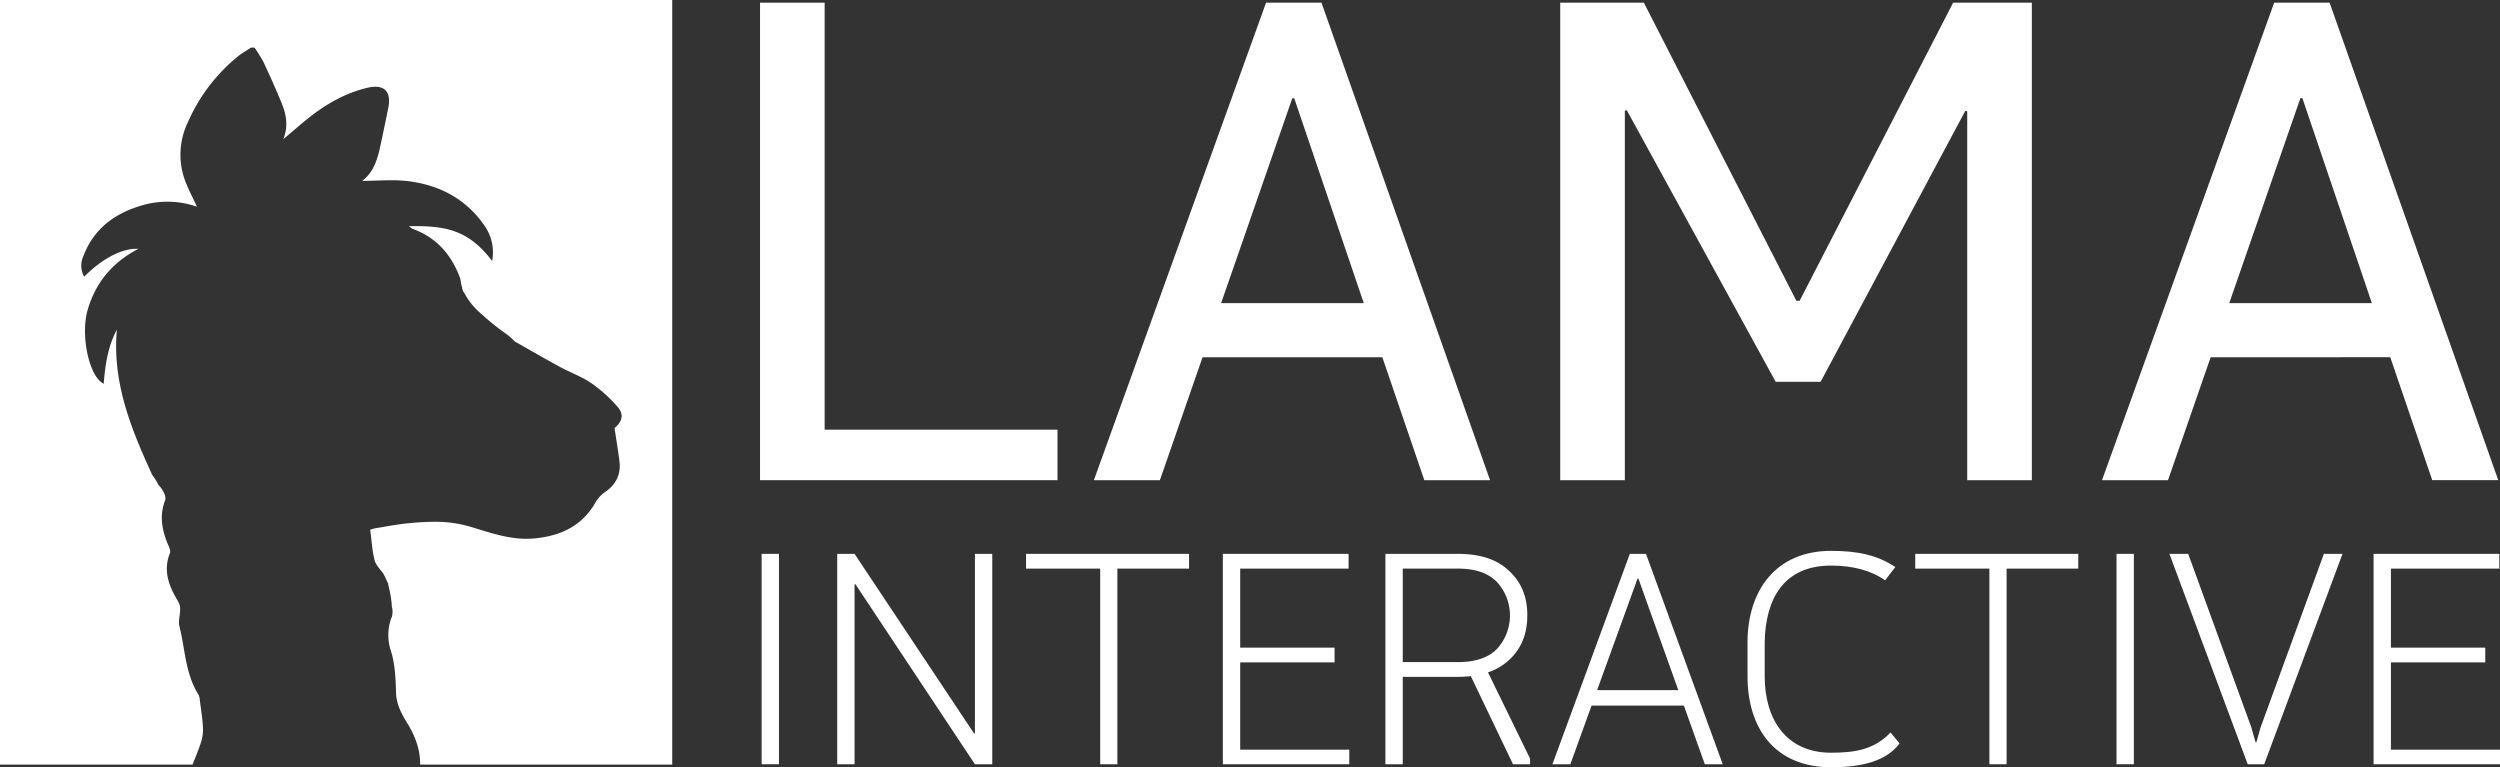 <svg id="Layer_1" data-name="Layer 1" xmlns="http://www.w3.org/2000/svg" viewBox="0 0 1098.29 337.08"><rect x="0" y="0" width="1098.29" height="337.08" fill="#333333" stroke="none"/><defs><style>.cls-1{fill:#fff;}</style></defs><title>logo</title><path class="cls-1" d="M0,334.72H84.61c1.07-2.8,2.27-5.57,3.22-8.41a20.4,20.4,0,0,0,1.38-7c-.18-4.46-.93-8.89-1.48-13.33a5.24,5.24,0,0,0-.6-2.1c-5.77-9.18-5.78-20-8.33-30.05-.55-2.17.31-4.67.34-7a6.81,6.81,0,0,0-.69-3.45c-4.09-6.73-7-13.58-3.78-21.62.37-.93-.31-2.42-.79-3.53-2.72-6.39-3.95-12.81-1.35-19.61.63-1.65-.86-4.6-2.92-6.8a31.13,31.13,0,0,0-3-4.72l.1,0c-9.42-20.54-17.47-40.79-15.35-63.49-4,7.46-5.14,15.57-5.79,23.79-6.44-3-10.35-21.41-7-32.68,3.62-12.11,11-20.75,22.21-26.57C54,107.68,44.93,112.32,37,120.38a9.77,9.77,0,0,1-.46-8.83c4.63-12.43,14.16-19.24,26.49-22.69a39.5,39.5,0,0,1,23.49.77C84.86,86,83.12,82.7,81.73,79.26a32.82,32.82,0,0,1,.73-26.57,77.41,77.41,0,0,1,22-29.06c1.82-1.47,3.89-2.61,5.85-3.91h1.5a67.12,67.12,0,0,1,4,6.49c2.71,5.76,5.31,11.57,7.74,17.46,2,4.9,3.37,10,.92,16.31,3.73-3.16,6.64-5.69,9.62-8.14,8.1-6.65,16.91-12,27.23-14.43,7.42-1.77,10.73,1.44,9.24,8.93-1,4.9-2,9.79-3.05,14.67-1.38,6.5-2.73,13-8.4,17.27,6.89,0,13.7-.69,20.32.14,13.69,1.73,25.26,7.77,33.32,19.39a20.49,20.49,0,0,1,3.45,15.69C205.51,99.32,195.15,98,179.68,98.17a8.32,8.32,0,0,0,1.58,1.18c10.35,3.75,16.95,11.19,20.73,21.29.07.18.14.35.21.51a4,4,0,0,0,.26,1.23c0,.06,0,.11,0,.16s0,0,0,.1A11.25,11.25,0,0,0,203,125a3.34,3.34,0,0,0,.22,1.12,4.63,4.63,0,0,0,.77,1.43,30.71,30.71,0,0,0,8,9.61,89,89,0,0,0,9.14,7.45c.68.49,1.63,1.19,2.76,2a4.75,4.75,0,0,0,1.08,1l0,0,.19.19a4.22,4.22,0,0,0,.3.31l.06.07,0,0a4.57,4.57,0,0,0,1.17,1,3.68,3.68,0,0,0,.54.26c6.31,3.58,12.58,7.22,19,10.69,4.49,2.45,9.44,4.19,13.61,7.06a61.92,61.92,0,0,1,11.56,10.46c2.85,3.3,1.93,6.45-1.42,9.19.72,4.84,1.51,9.59,2.13,14.37.77,5.89-1.37,10.43-6.34,13.81a14,14,0,0,0-4.14,4.51c-6,10.48-15.47,14.76-26.89,15.83-9.46.89-18.22-2.12-27.08-4.84a55.69,55.69,0,0,0-13.47-2.41,105.91,105.91,0,0,0-14.21.54c-5.08.43-10.11,1.44-15.15,2.25a12.68,12.68,0,0,0-2.19.65c.62,4.63.85,9.13,1.94,13.41.57,2.24,2.62,4.1,3.87,5.94h0a3.89,3.89,0,0,0,.45.83l.06.09c.53,1.12,1,2.35,1.6,3.43a4.57,4.57,0,0,0,.24,1.43,50.9,50.9,0,0,1,1.31,7.81,3.85,3.85,0,0,0,.17,1.37,9.1,9.1,0,0,1-.14,4,10.62,10.62,0,0,0-.63,1.67,22,22,0,0,0,.3,13.49c1.76,5.73,2,12,2.18,18.09.13,5.33,2.55,9.52,5.12,13.73,3.71,6.09,5.53,11.91,5.46,17.87H295.32V-1.18H0Z" transform="translate(0 1.18)"/><polygon class="cls-1" points="464.57 188.76 362.28 188.76 362.28 1.18 333.9 1.18 333.9 210.95 464.57 210.95 464.57 188.76"/><path class="cls-1" d="M654.61,209.78,580.55,0H556.2L480.56,209.78h29l18.73-54h79l18.44,54ZM536.46,132l31.26-90h.86l30.55,90Z" transform="translate(0 1.18)"/><polygon class="cls-1" points="713.82 48.58 714.68 48.44 780.09 167.73 799.83 167.73 863.37 48.72 864.23 48.87 864.23 210.95 892.62 210.95 892.62 1.18 858.04 1.18 790.61 132.14 789.17 132.14 722.17 1.18 685.43 1.18 685.43 210.95 713.82 210.95 713.82 48.58"/><path class="cls-1" d="M1050.08,155.75l18.44,54h29L1023.43,0H999.08L923.44,209.78h29l18.73-54ZM1010.61,41.93h.86L1042,132H979.34Z" transform="translate(0 1.18)"/><rect class="cls-1" x="334.6" y="243.32" width="7.62" height="92.43"/><polygon class="cls-1" points="428.3 322.17 427.92 322.23 375.42 243.32 367.8 243.32 367.8 335.75 375.42 335.75 375.42 256.72 375.8 256.65 428.3 335.75 435.92 335.75 435.92 243.32 428.3 243.32 428.3 322.17"/><polygon class="cls-1" points="450.76 249.8 483.33 249.8 483.33 335.75 490.88 335.75 490.88 249.8 522.37 249.8 522.37 243.32 450.76 243.32 450.76 249.8"/><polygon class="cls-1" points="544.84 291 586.29 291 586.29 284.52 544.84 284.52 544.84 249.8 592.45 249.8 592.45 243.32 537.22 243.32 537.22 335.75 592.76 335.75 592.76 329.34 544.84 329.34 544.84 291"/><path class="cls-1" d="M662.91,288.8c5.4-4.89,8.06-11.49,8.06-19.68s-2.67-14.6-8.06-19.55c-5.21-5-12.7-7.43-22.41-7.43H608.63v92.43h7.62V296.17H640.5a53.1,53.1,0,0,0,5.65-.32l18.54,38.72h7.49V332.1L653.7,294.2A25,25,0,0,0,662.91,288.8Zm-22.41.89H616.25V248.62H640.5q11.43,0,17.14,5.9a21.76,21.76,0,0,1,0,29.39C653.83,287.79,648.12,289.69,640.5,289.69Z" transform="translate(0 1.18)"/><path class="cls-1" d="M716,242.15l-34,92.43h7.87l9.33-25.77h40.56l9.2,25.77h7.87l-33.71-92.43ZM701.63,302l17.77-49h.38l17.52,49Z" transform="translate(0 1.18)"/><path class="cls-1" d="M804.4,329.5c-19.55,0-29.14-14.47-29.14-33.58V280.74c.38-18.6,8.19-33.45,29.14-33.45,9.84,0,17.9,2.29,23.74,6.48l4.51-5.84c-7.87-5.21-16.31-7.11-28.25-7.11-24.25,0-36.63,17.46-36.69,40.06v15c0,23.11,12.19,40,36.69,40,14.16,0,24.5-2.92,30.09-10.47l-3.94-4.82C823.38,328.16,814.93,329.5,804.4,329.5Z" transform="translate(0 1.18)"/><polygon class="cls-1" points="841.4 249.8 873.97 249.8 873.97 335.75 881.52 335.75 881.52 249.8 913.01 249.8 913.01 243.32 841.4 243.32 841.4 249.8"/><rect class="cls-1" x="929.82" y="243.32" width="7.62" height="92.43"/><polygon class="cls-1" points="993.11 319.56 991.27 326.04 990.89 326.04 989.05 319.56 961.31 243.32 953.06 243.32 987.46 335.75 994.7 335.75 1029.1 243.32 1020.92 243.32 993.11 319.56"/><polygon class="cls-1" points="1050.37 329.34 1050.37 291 1091.82 291 1091.82 284.52 1050.37 284.52 1050.37 249.8 1097.98 249.8 1097.98 243.32 1042.75 243.32 1042.75 335.75 1098.29 335.75 1098.29 329.34 1050.37 329.34"/></svg>